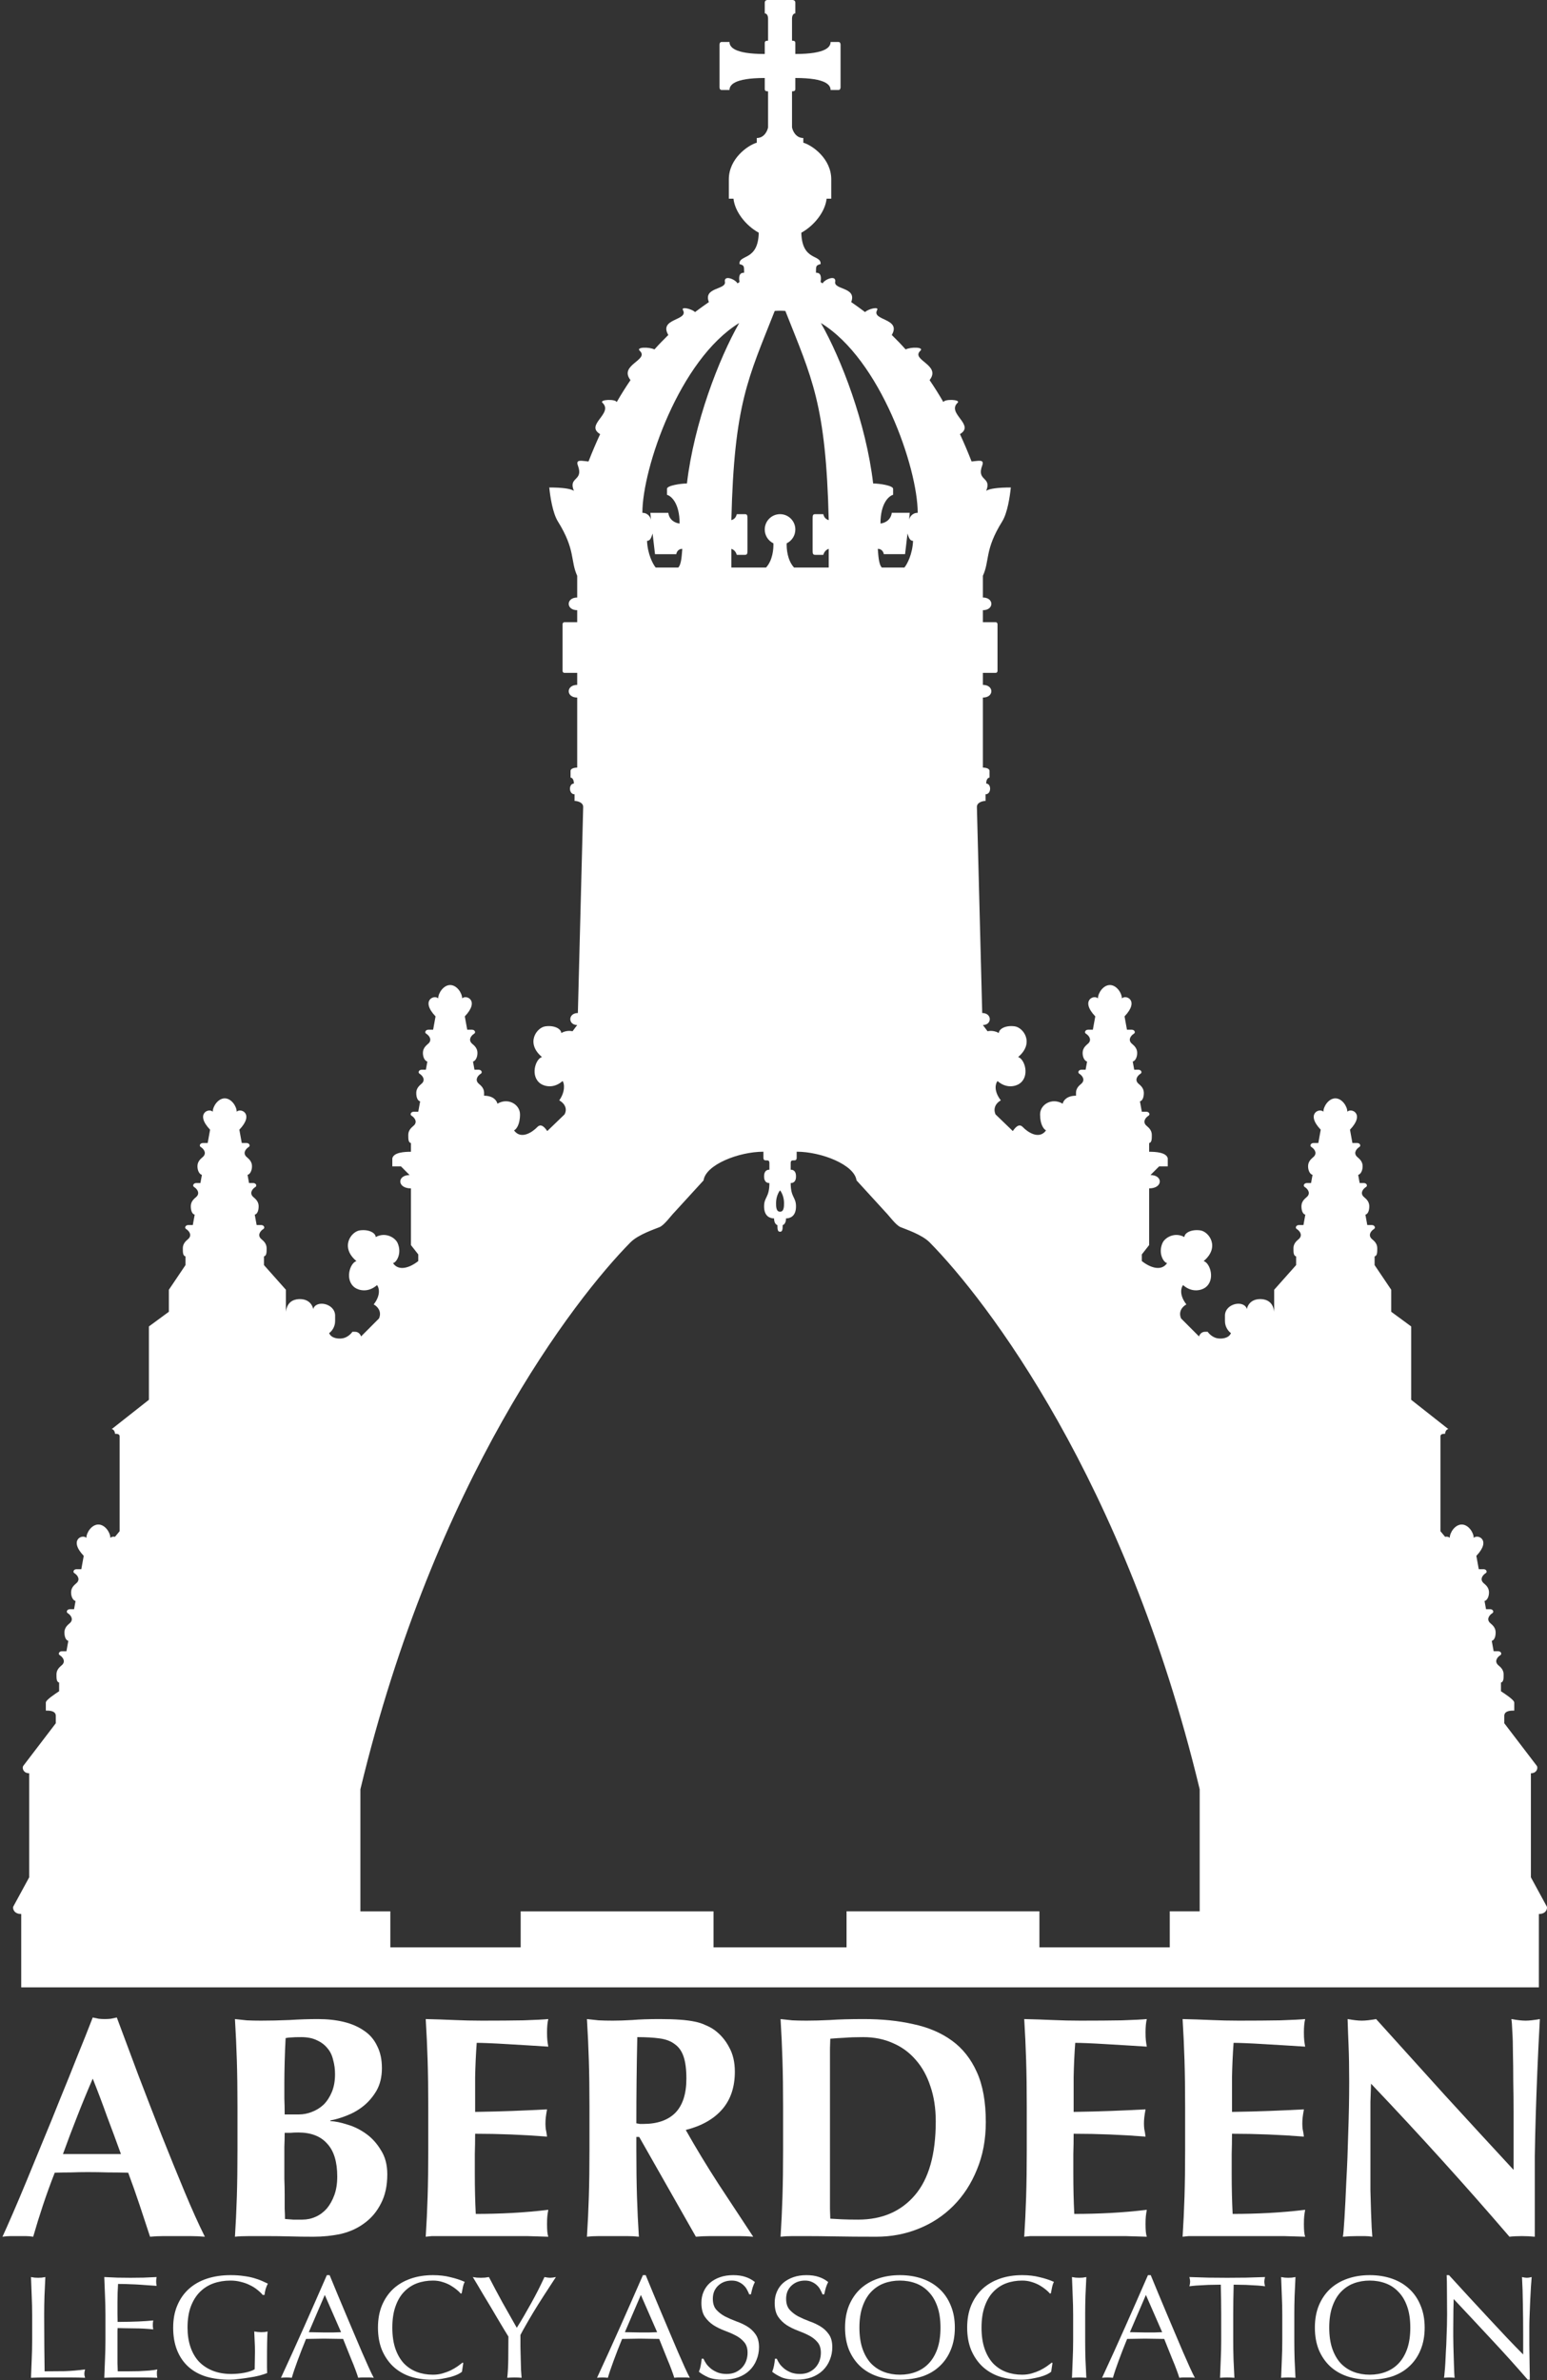 <svg width="591" height="909" viewBox="0 0 591 909" fill="none" xmlns="http://www.w3.org/2000/svg">
<rect x="0" y="0" width="591" height="909" fill="#333333" stroke="none"/>
<path fill-rule="evenodd" clip-rule="evenodd" d="M8.106 759V730.982C5.312 730.982 4.804 728.945 5.058 728.181L11.155 716.974V677.239C8.869 677.239 8.361 675.202 8.869 674.438L21.318 658.136V655.335C21.318 653.297 18.777 653.297 17.507 653.297V650.241C17.507 649.222 21.064 646.93 22.588 645.911V642.6C21.572 642.345 21.572 641.072 21.572 639.543C21.572 637.251 23.292 636.373 23.859 635.724C25.193 634.195 23.689 632.667 22.843 632.158C22.08 631.699 22.588 630.629 23.605 630.629H25.383L26.102 626.665C25.086 626.41 24.621 625.026 24.621 623.498C24.621 621.205 26.341 620.326 26.908 619.677C28.241 618.149 26.738 616.62 25.891 616.111C25.129 615.653 25.637 614.583 26.654 614.583H28.294L28.86 611.458C27.844 611.203 27.162 609.743 27.162 608.215C27.162 605.923 28.881 605.044 29.448 604.395C30.782 602.866 29.279 601.338 28.432 600.829C27.67 600.37 28.178 599.3 29.194 599.3H31.065L31.989 594.206C26.145 588.094 31.481 585.801 33.005 587.329C33.005 585.292 35.038 582.235 37.579 582.235C40.119 582.235 42.152 585.292 42.152 587.329C42.565 586.916 43.256 586.782 43.93 586.928L45.709 584.782V548.614C45.709 547.595 44.693 547.595 43.93 547.595C43.93 546.831 43.422 545.812 42.66 545.812L56.888 534.605V506.588L64.51 500.984V492.579L70.862 483.155V479.844C69.845 479.589 69.845 478.315 69.845 476.787C69.845 474.495 71.565 473.616 72.132 472.967C73.466 471.438 71.963 469.91 71.116 469.401C70.353 468.942 70.862 467.872 71.878 467.872H73.656L74.375 463.908C73.359 463.653 72.894 462.269 72.894 460.741C72.894 458.448 74.614 457.57 75.181 456.92C76.515 455.392 75.011 453.864 74.165 453.354C73.402 452.896 73.91 451.826 74.927 451.826H76.567L77.133 448.701C76.117 448.447 75.435 446.987 75.435 445.459C75.435 443.166 77.155 442.287 77.722 441.638C79.055 440.11 77.552 438.581 76.705 438.072C75.943 437.613 76.451 436.544 77.468 436.544H79.338L80.262 431.45C74.419 425.337 79.754 423.044 81.278 424.573C81.278 422.535 83.311 419.478 85.852 419.478C88.392 419.478 90.425 422.535 90.425 424.573C91.95 423.044 97.285 425.337 91.441 431.45L92.365 436.544H94.236C95.252 436.544 95.76 437.613 94.998 438.072C94.151 438.581 92.648 440.11 93.982 441.638C94.549 442.287 96.269 443.166 96.269 445.459C96.269 446.987 95.586 448.447 94.57 448.701L95.137 451.826H96.777C97.793 451.826 98.301 452.896 97.539 453.354C96.692 453.864 95.189 455.392 96.523 456.92C97.09 457.57 98.809 458.448 98.809 460.741C98.809 462.269 98.344 463.653 97.328 463.908L98.047 467.872H99.826C100.842 467.872 101.35 468.942 100.588 469.401C99.741 469.91 98.238 471.438 99.572 472.967C100.138 473.616 101.858 474.495 101.858 476.787C101.858 478.315 101.858 479.589 100.842 479.844V483.155L109.226 492.579V500.984C109.734 496.4 113.291 496.145 114.562 496.145C118.22 496.145 119.474 498.692 119.643 499.965C120.659 496.4 127.773 497.673 128.027 502.258V504.55C128.027 506.995 126.503 508.625 125.741 509.135C126.554 511.172 129.298 511.342 130.568 511.172C132.601 510.969 134.125 509.389 134.633 508.625H135.649C137.072 508.625 137.767 509.814 137.936 510.408L144.796 503.531C146.015 500.679 143.949 498.777 142.763 498.182C145.609 494.515 144.796 491.73 144.034 490.796C140.578 493.852 137.004 492.749 135.649 491.815C131.584 489.013 133.617 482.391 136.158 481.627C129.806 476.278 134.149 470.38 137.428 469.91C140.985 469.401 143.526 470.929 143.526 472.457C147.184 470.42 150.967 472.599 151.91 474.759C153.688 478.835 151.317 482.306 150.131 482.391C152.164 485.447 156.229 484.428 159.786 481.627V479.08L156.991 475.514V453.864C151.656 453.864 151.656 448.77 156.483 448.77L153.18 445.459H149.877V442.402C150.385 440.11 154.451 439.878 156.991 439.878V436.567C155.975 436.312 155.975 435.039 155.975 433.511C155.975 431.218 157.695 430.339 158.262 429.69C159.595 428.162 158.092 426.634 157.245 426.124C156.483 425.666 156.991 424.596 158.008 424.596H159.786L160.505 420.632C159.489 420.377 159.024 418.992 159.024 417.464C159.024 415.172 160.744 414.293 161.31 413.644C162.644 412.115 161.141 410.587 160.294 410.078C159.532 409.619 160.04 408.549 161.056 408.549H162.696L163.263 405.425C162.247 405.17 161.565 403.71 161.565 402.182C161.565 399.89 163.284 399.011 163.851 398.361C165.185 396.833 163.682 395.305 162.835 394.795C162.073 394.337 162.581 393.267 163.597 393.267H165.468L166.392 388.173C160.548 382.06 165.884 379.768 167.408 381.296C167.408 379.258 169.441 376.202 171.981 376.202C174.522 376.202 176.555 379.258 176.555 381.296C178.079 379.768 183.415 382.06 177.571 388.173L178.495 393.267H180.366C181.382 393.267 181.89 394.337 181.128 394.795C180.281 395.305 178.778 396.833 180.112 398.361C180.678 399.011 182.398 399.89 182.398 402.182C182.398 403.71 181.716 405.17 180.7 405.425L181.266 408.549H182.906C183.923 408.549 184.431 409.619 183.669 410.078C182.822 410.587 181.318 412.115 182.652 413.644C183.219 414.293 184.939 415.172 184.939 417.464C184.939 417.816 184.939 418.154 184.927 418.47C188.595 418.47 189.851 420.507 190.02 421.526C194.085 419.081 198.659 421.781 198.659 425.601C198.659 429.677 197.134 431.375 196.372 431.714C199.014 435.382 203.401 432.393 205.264 430.441C206.789 428.843 208.229 430.78 209.075 431.969L215.681 425.601C217.132 422.838 214.834 420.847 213.649 420.253C215.96 416.982 215.681 413.8 214.919 412.866C211.464 415.923 207.89 414.819 206.535 413.885C202.47 411.083 204.502 404.461 207.043 403.697C200.691 398.348 205.034 392.45 208.313 391.98C211.87 391.471 214.411 392.999 214.411 394.527C215.896 393.7 217.402 393.568 218.73 393.847L220.509 391.471C216.952 391.471 216.952 386.886 220.763 386.886L222.795 308.182C222.795 306.399 220.509 305.89 219.492 305.89V303.342C217.206 303.342 217.206 299.267 219.238 299.267C219.238 297.433 218.391 296.975 217.968 296.975V294.428C217.968 293.409 219.662 293.154 220.509 293.154V266.41C216.189 266.41 216.189 261.571 220.509 261.571V256.986H215.681C215.072 256.986 214.919 256.476 214.919 256.222V238.392C214.919 238.138 215.072 237.628 215.681 237.628H220.509V233.044C216.189 233.044 216.189 228.204 220.509 228.204V219.913C217.845 214.094 219.91 210.026 213.141 199.168C211.108 195.908 210.176 189.574 209.838 186.178C214.665 186.178 217.968 186.602 219.238 187.451C217.002 181.95 223.049 183.886 220.763 177.773C219.81 175.226 222.372 176.075 224.828 176.244C226.268 172.553 227.751 169.078 229.269 165.802C223.303 162.236 234.482 157.906 230.163 153.831C228.814 152.557 235.245 152.302 235.593 153.576C237.327 150.572 239.09 147.777 240.87 145.171C236.261 139.312 248.202 137.529 244.391 133.963C242.867 132.537 247.948 132.435 250.016 133.454C251.786 131.473 253.556 129.639 255.316 127.932C251.505 121.483 263.192 122.502 260.906 118.426C260.095 116.982 264.209 117.917 265.524 119.191C267.325 117.823 269.092 116.559 270.814 115.374C268.528 109.512 277.767 110.785 276.912 107.474C276.658 104.927 280.977 106.71 281.739 108.227C281.996 108.061 282.25 107.894 282.502 107.729C281.993 104.418 283.264 104.163 284.28 104.163C284.28 101.514 284.28 101.362 282.502 100.852C282.248 97.032 289.616 99.834 289.87 88.881C284.788 86.079 280.723 80.731 280.215 75.891H278.437V68.505C278.437 60.609 285.635 55.515 289.107 54.496V52.713C291.953 52.713 293.173 49.996 293.427 48.638V34.884C292.156 34.884 292.156 34.374 292.156 33.865V29.79C280.215 29.79 278.691 32.591 278.691 34.374H275.642C275.032 34.374 274.88 33.695 274.88 33.355V17.054C274.88 16.715 275.032 16.035 275.642 16.035H278.691C278.691 17.818 280.215 20.62 292.156 20.62V16.557C292.156 16.048 292.156 15.539 293.427 15.539V7.134C293.427 5.504 292.58 5.096 292.156 5.096V1.021C292.156 0.206 292.834 0.002 293.173 0.002L302.827 0C303.166 0 303.843 0.204 303.843 1.019V5.094C303.42 5.094 302.573 5.502 302.573 7.132V15.537C303.843 15.537 303.843 16.046 303.843 16.555V20.618C315.785 20.618 317.309 17.816 317.309 16.034H320.358C320.968 16.034 321.12 16.713 321.12 17.052V33.353C321.12 33.693 320.968 34.372 320.358 34.372H317.309C317.309 32.589 315.785 29.788 303.843 29.788V33.863C303.843 34.372 303.843 34.882 302.573 34.882V48.636C302.827 49.994 304.047 52.711 306.892 52.711V54.494C310.364 55.513 317.563 60.607 317.563 68.503V75.889H315.785C315.276 80.729 311.211 86.078 306.13 88.879C306.384 99.832 313.752 97.03 313.498 100.85C311.719 101.36 311.72 101.513 311.72 104.161C312.736 104.161 314.006 104.416 313.498 107.727C313.75 107.892 314.004 108.059 314.26 108.226C315.022 106.708 319.342 104.925 319.088 107.472C318.233 110.783 327.472 109.51 325.185 115.372C326.907 116.557 328.675 117.821 330.476 119.189C331.791 117.915 335.904 116.98 335.094 118.425C332.807 122.5 344.494 121.481 340.683 127.93C342.443 129.637 344.213 131.471 345.983 133.452C348.051 132.433 353.133 132.535 351.608 133.962C347.797 137.528 359.739 139.31 355.129 145.169C356.91 147.775 358.673 150.57 360.407 153.574C360.755 152.3 367.186 152.555 365.836 153.829C361.517 157.904 372.696 162.234 366.731 165.8C368.249 169.076 369.732 172.552 371.172 176.243C373.628 176.073 376.19 175.224 375.237 177.771C372.95 183.884 378.997 181.948 376.761 187.45C378.032 186.601 381.335 186.176 386.162 186.176C385.823 189.572 384.892 195.906 382.859 199.166C376.09 210.024 378.154 214.093 375.491 219.911V228.203C379.81 228.203 379.81 233.042 375.491 233.042V237.627H380.318C380.928 237.627 381.081 238.136 381.081 238.391V256.22C381.081 256.475 380.928 256.984 380.318 256.984H375.491V261.569C379.81 261.569 379.81 266.408 375.491 266.408V293.152C376.338 293.152 378.032 293.407 378.032 294.426V296.973C377.608 296.973 376.761 297.432 376.761 299.265C378.794 299.265 378.794 303.341 376.507 303.341V305.888C375.491 305.888 373.204 306.397 373.204 308.181L375.237 386.885C379.048 386.885 379.048 391.469 375.491 391.469L377.269 393.846C378.597 393.566 380.103 393.699 381.589 394.526C381.589 392.998 384.129 391.469 387.686 391.979C390.966 392.448 395.308 398.346 388.957 403.695C391.497 404.459 393.53 411.082 389.465 413.883C388.11 414.817 384.536 415.921 381.081 412.865C380.318 413.799 379.505 416.583 382.351 420.251C381.165 420.845 379.099 422.747 380.318 425.6L386.924 431.968C387.771 430.779 389.211 428.842 390.735 430.439C392.598 432.392 396.985 435.381 399.628 431.713C398.865 431.373 397.341 429.675 397.341 425.6C397.341 421.779 401.914 419.079 405.979 421.525C406.149 420.506 407.405 418.468 411.073 418.468C411.061 418.153 411.061 417.815 411.061 417.463C411.061 415.17 412.781 414.292 413.347 413.642C414.681 412.114 413.178 410.586 412.331 410.076C411.569 409.618 412.077 408.548 413.093 408.548H414.733L415.3 405.423C414.284 405.168 413.601 403.709 413.601 402.18C413.601 399.888 415.321 399.009 415.888 398.36C417.222 396.832 415.719 395.303 414.872 394.794C414.11 394.336 414.618 393.266 415.634 393.266H417.505L418.429 388.172C412.585 382.059 417.921 379.766 419.445 381.295C419.445 379.257 421.478 376.2 424.018 376.2C426.559 376.2 428.592 379.257 428.592 381.295C430.116 379.766 435.451 382.059 429.608 388.172L430.532 393.266H432.403C433.419 393.266 433.927 394.336 433.165 394.794C432.318 395.303 430.815 396.832 432.148 398.36C432.715 399.009 434.435 399.888 434.435 402.18C434.435 403.709 433.753 405.168 432.737 405.423L433.303 408.548H434.943C435.96 408.548 436.468 409.618 435.705 410.076C434.859 410.586 433.355 412.114 434.689 413.642C435.256 414.292 436.976 415.17 436.976 417.463C436.976 418.991 436.511 420.376 435.495 420.63L436.214 424.595H437.992C439.008 424.595 439.517 425.664 438.754 426.123C437.907 426.632 436.404 428.16 437.738 429.689C438.305 430.338 440.025 431.217 440.025 433.509C440.025 435.037 440.025 436.311 439.008 436.566V439.877C441.549 439.877 445.614 440.108 446.122 442.401V445.457H442.819L439.517 448.768C444.344 448.768 444.344 453.862 439.008 453.862V475.512L436.214 479.078V481.625C439.771 484.427 443.836 485.446 445.868 482.39C444.683 482.305 442.311 478.833 444.09 474.758C445.033 472.598 448.815 470.418 452.474 472.456C452.474 470.928 455.015 469.4 458.572 469.909C461.851 470.379 466.194 476.277 459.842 481.625C462.383 482.39 464.415 489.012 460.35 491.814C458.995 492.748 455.421 493.851 451.966 490.795C451.204 491.729 450.391 494.513 453.236 498.181C452.051 498.776 449.984 500.677 451.204 503.53L458.064 510.407C458.233 509.813 458.927 508.624 460.35 508.624H461.366C461.875 509.388 463.399 510.968 465.432 511.171C466.702 511.341 469.446 511.171 470.259 509.134C469.497 508.624 467.972 506.994 467.972 504.549V502.257C468.226 497.672 475.34 496.398 476.357 499.964C476.526 498.691 477.779 496.144 481.438 496.144C482.708 496.144 486.265 496.398 486.773 500.983V492.578L495.158 483.154V479.842C494.141 479.588 494.141 478.314 494.141 476.786C494.141 474.494 495.861 473.615 496.428 472.965C497.762 471.437 496.259 469.909 495.412 469.4C494.65 468.941 495.158 467.871 496.174 467.871H497.953L498.672 463.907C497.655 463.652 497.19 462.268 497.19 460.74C497.19 458.447 498.91 457.568 499.477 456.919C500.811 455.391 499.308 453.862 498.461 453.353C497.698 452.895 498.207 451.825 499.223 451.825H500.863L501.43 448.7C500.413 448.445 499.731 446.985 499.731 445.457C499.731 443.165 501.451 442.286 502.018 441.637C503.352 440.108 501.848 438.58 501.001 438.071C500.239 437.612 500.747 436.542 501.764 436.542H503.634L504.558 431.448C498.715 425.335 504.05 423.043 505.575 424.571C505.575 422.534 507.607 419.477 510.148 419.477C512.689 419.477 514.721 422.534 514.721 424.571C516.246 423.043 521.581 425.335 515.737 431.448L516.661 436.542H518.532C519.549 436.542 520.057 437.612 519.294 438.071C518.447 438.58 516.944 440.108 518.278 441.637C518.845 442.286 520.565 443.165 520.565 445.457C520.565 446.985 519.882 448.445 518.866 448.7L519.433 451.825H521.073C522.089 451.825 522.597 452.895 521.835 453.353C520.988 453.862 519.485 455.391 520.819 456.919C521.386 457.568 523.105 458.447 523.105 460.74C523.105 462.268 522.64 463.652 521.624 463.907L522.343 467.871H524.122C525.138 467.871 525.646 468.941 524.884 469.4C524.037 469.909 522.534 471.437 523.868 472.965C524.434 473.615 526.154 474.494 526.154 476.786C526.154 478.314 526.154 479.588 525.138 479.842V483.154L531.49 492.578V500.983L539.112 506.587V534.604L553.34 545.811C552.578 545.811 552.069 546.83 552.069 547.594C551.307 547.594 550.291 547.594 550.291 548.613V584.781L552.069 586.927C552.743 586.781 553.435 586.914 553.848 587.328C553.848 585.291 555.88 582.234 558.421 582.234C560.962 582.234 562.994 585.291 562.994 587.328C564.519 585.8 569.854 588.092 564.011 594.205L564.935 599.299H566.805C567.822 599.299 568.33 600.369 567.568 600.828C566.721 601.337 565.217 602.865 566.551 604.393C567.118 605.043 568.838 605.922 568.838 608.214C568.838 609.742 568.156 611.202 567.139 611.457L567.706 614.582H569.346C570.362 614.582 570.87 615.652 570.108 616.11C569.261 616.619 567.758 618.148 569.092 619.676C569.659 620.325 571.379 621.204 571.379 623.496C571.379 625.025 570.914 626.409 569.897 626.664L570.616 630.628H572.395C573.411 630.628 573.919 631.698 573.157 632.156C572.31 632.666 570.807 634.194 572.141 635.722C572.708 636.372 574.427 637.25 574.427 639.542C574.427 641.07 574.427 642.344 573.411 642.599V645.91C574.936 646.929 578.493 649.221 578.493 650.24V653.296C577.222 653.296 574.682 653.296 574.682 655.334V658.136L587.131 674.437C587.639 675.201 587.131 677.239 584.844 677.239V716.973L590.942 728.18C591.196 728.944 590.688 730.982 587.893 730.982V758.999L8.106 759ZM137.682 683.352V729.964H149.115V743.718H198.913V729.964H272.593V743.718L323.407 743.717V729.963H397.087V743.717H446.885V729.963H458.318V683.352C429.862 565.168 376.761 496.398 355.165 474.494C352.152 471.437 345.765 469.4 343.986 468.635C342.208 467.871 339.667 464.305 338.397 463.032L327.218 450.806C326.414 444.81 313.752 439.854 304.352 439.854V442.146C304.352 444.184 302.065 442.146 302.065 444.184V446.731C304.097 446.731 304.097 448.768 304.097 449.278C304.097 449.787 304.097 451.825 302.065 451.825C302.065 457.428 304.097 457.082 304.097 460.74C304.097 464.56 301.811 465.324 300.286 465.324C300.286 467.158 299.44 467.786 299.016 467.871C299.016 469.909 298.762 470.418 298 470.418C297.238 470.418 296.984 469.91 296.984 467.872C296.56 467.788 295.713 467.159 295.713 465.325C294.189 465.325 291.902 464.561 291.902 460.741C291.902 457.083 293.935 457.43 293.935 451.826C291.902 451.826 291.902 449.789 291.902 449.279C291.902 448.77 291.902 446.732 293.935 446.732V444.185C293.935 442.147 291.648 444.185 291.648 442.147V439.855C282.247 439.855 269.586 444.811 268.782 450.807L257.603 463.033C256.332 464.307 253.792 467.872 252.013 468.637C250.235 469.401 243.848 471.438 240.834 474.495C219.238 496.399 166.138 565.169 137.682 683.352ZM296.475 459.467C296.475 460.741 296.475 462.778 298 462.778C299.524 462.778 299.524 460.74 299.524 459.466C299.524 457.021 298.508 455.221 298 454.627C297.492 455.221 296.475 457.022 296.475 459.467ZM248.71 198.659C248.626 197.725 247.643 195.857 245.407 195.857C245.407 178.827 259.574 137.329 282.404 123.359C274.621 136.996 265.132 161.623 262.43 184.65C260.143 184.65 254.808 185.414 254.808 186.687V188.98C256.417 189.404 259.635 192.189 259.635 199.932C258.365 199.847 255.723 198.913 255.316 195.857H248.456L248.71 198.659L249.308 203.753L250.235 211.649H258.365C258.45 210.969 259.026 209.611 260.652 209.611C260.482 211.394 260.398 215.469 259.127 216.743H250.489C249.473 215.554 247.389 211.649 247.186 206.555C248.202 206.555 248.71 205.79 249.308 203.753L248.71 198.659ZM295.967 118.758C296.64 118.707 297.317 118.679 298 118.679C298.682 118.679 299.36 118.705 300.032 118.757C310.185 144.472 315.529 154.181 316.599 198.657C315.022 198.147 314.768 197.129 314.514 196.365H311.465C310.449 196.365 310.449 196.874 310.449 198.402V209.864C310.449 211.392 310.449 211.902 311.465 211.902H314.514C314.768 211.137 315.276 210.037 316.599 209.609V216.741H303.335C300.795 213.939 300.456 209.622 300.54 207.5C302.495 206.552 303.843 204.545 303.843 202.223C303.843 198.987 301.227 196.366 298 196.366C294.772 196.366 292.156 198.989 292.156 202.225C292.156 204.547 293.504 206.554 295.459 207.502C295.544 209.624 295.205 213.941 292.664 216.743H279.401V209.611C280.723 210.038 281.231 211.139 281.485 211.903H284.534C285.55 211.903 285.55 211.394 285.55 209.866V198.404C285.55 196.876 285.55 196.366 284.534 196.366H281.485C281.231 197.13 280.977 198.149 279.401 198.659C280.471 154.183 285.815 144.474 295.967 118.758ZM350.592 195.855C348.356 195.855 347.374 197.723 347.289 198.657L346.691 203.751C347.289 205.789 347.797 206.553 348.814 206.553C348.61 211.647 346.527 215.552 345.511 216.741H336.872C335.602 215.468 335.517 211.392 335.348 209.609C336.974 209.609 337.55 210.968 337.635 211.647H345.765L346.691 203.751L347.289 198.657L347.543 195.855H340.683C340.277 198.912 337.635 199.846 336.364 199.93C336.364 192.187 339.582 189.403 341.192 188.978V186.686C341.192 185.412 335.856 184.648 333.569 184.648C330.867 161.621 321.379 136.994 313.596 123.357C336.426 137.327 350.592 178.826 350.592 195.855Z" fill="white"/>
<path d="M35.428 793.863C33.331 798.703 31.355 803.503 29.499 808.262C27.644 812.941 25.829 817.74 24.054 822.661H46.197C44.423 817.74 42.648 812.941 40.873 808.262C39.179 803.503 37.364 798.703 35.428 793.863ZM78.262 854.242C76.326 854.081 74.471 854 72.696 854C71.002 854 69.308 854 67.614 854C65.92 854 64.186 854 62.411 854C60.717 854 59.023 854.081 57.329 854.242C56.039 850.289 54.708 846.256 53.336 842.142C51.965 838.028 50.513 833.914 48.98 829.8C46.399 829.719 43.818 829.679 41.236 829.679C38.655 829.598 36.074 829.558 33.492 829.558C31.395 829.558 29.298 829.598 27.2 829.679C25.103 829.679 23.006 829.719 20.908 829.8C19.295 833.914 17.803 838.028 16.431 842.142C15.06 846.256 13.81 850.289 12.68 854.242C11.712 854.081 10.744 854 9.776 854C8.889 854 7.961 854 6.993 854C6.025 854 5.057 854 4.089 854C3.121 854 2.073 854.081 0.943 854.242C1.911 852.145 3.202 849.241 4.815 845.53C6.429 841.819 8.203 837.625 10.139 832.946C12.075 828.267 14.132 823.266 16.31 817.942C18.569 812.537 20.787 807.092 22.965 801.607C25.224 796.122 27.402 790.717 29.499 785.393C31.677 780.069 33.654 775.108 35.428 770.51C36.235 770.671 37.001 770.833 37.727 770.994C38.453 771.075 39.22 771.115 40.026 771.115C40.833 771.115 41.599 771.075 42.325 770.994C43.051 770.833 43.818 770.671 44.624 770.51C47.206 777.367 49.948 784.707 52.852 792.532C55.837 800.357 58.822 808.06 61.806 815.643C64.791 823.145 67.695 830.284 70.518 837.06C73.342 843.836 75.923 849.563 78.262 854.242Z" fill="white"/>
<path d="M128.839 831.252C128.839 825.605 127.549 821.411 124.967 818.668C122.467 815.845 118.796 814.433 113.956 814.433C112.827 814.433 111.859 814.473 111.052 814.554C110.246 814.554 109.479 814.554 108.753 814.554C108.753 816.248 108.713 818.023 108.632 819.878C108.632 821.653 108.632 823.79 108.632 826.291C108.632 828.227 108.632 830.203 108.632 832.22C108.713 834.237 108.753 836.213 108.753 838.149C108.753 840.085 108.753 841.86 108.753 843.473C108.834 845.086 108.874 846.417 108.874 847.466C110.004 847.547 111.052 847.627 112.02 847.708C112.988 847.708 114.158 847.708 115.529 847.708C117.304 847.708 118.998 847.345 120.611 846.619C122.225 845.893 123.636 844.844 124.846 843.473C126.056 842.021 127.024 840.287 127.75 838.27C128.476 836.253 128.839 833.914 128.839 831.252ZM127.992 792.169C127.992 790.233 127.75 788.418 127.266 786.724C126.863 784.949 126.137 783.457 125.088 782.247C124.04 780.956 122.709 779.948 121.095 779.222C119.482 778.415 117.465 778.012 115.045 778.012C113.271 778.012 112.02 778.052 111.294 778.133C110.649 778.133 109.923 778.214 109.116 778.375C108.955 781.36 108.834 784.385 108.753 787.45C108.673 790.515 108.632 793.097 108.632 795.194C108.632 797.372 108.632 799.469 108.632 801.486C108.713 803.422 108.753 805.439 108.753 807.536H114.198C115.892 807.536 117.546 807.213 119.159 806.568C120.853 805.923 122.346 804.995 123.636 803.785C124.927 802.494 125.976 800.881 126.782 798.945C127.589 797.009 127.992 794.75 127.992 792.169ZM90.724 804.632C90.724 797.937 90.644 792.008 90.482 786.845C90.321 781.602 90.079 776.358 89.756 771.115C91.128 771.276 92.62 771.438 94.233 771.599C95.847 771.68 97.662 771.72 99.678 771.72C103.147 771.72 106.777 771.639 110.568 771.478C114.36 771.236 117.99 771.115 121.458 771.115C125.088 771.115 128.396 771.478 131.38 772.204C134.365 772.93 136.946 774.059 139.124 775.592C141.302 777.044 142.956 778.98 144.085 781.4C145.295 783.739 145.9 786.563 145.9 789.87C145.9 793.177 145.215 796.041 143.843 798.461C142.472 800.8 140.778 802.777 138.761 804.39C136.825 805.923 134.688 807.133 132.348 808.02C130.09 808.907 128.033 809.512 126.177 809.835V810.077C128.033 810.158 130.211 810.601 132.711 811.408C135.212 812.134 137.592 813.304 139.85 814.917C142.109 816.53 144.005 818.628 145.537 821.209C147.151 823.71 147.957 826.775 147.957 830.405C147.957 834.761 147.151 838.472 145.537 841.537C144.005 844.602 141.907 847.103 139.245 849.039C136.664 850.975 133.679 852.346 130.291 853.153C126.903 853.879 123.394 854.242 119.764 854.242C116.538 854.242 113.513 854.202 110.689 854.121C107.947 854.04 105.043 854 101.977 854C99.799 854 97.541 854 95.201 854C92.943 854 91.128 854.081 89.756 854.242C90.079 849.241 90.321 844.159 90.482 838.996C90.644 833.753 90.724 827.783 90.724 821.088V804.632Z" fill="white"/>
<path d="M163.606 804.632C163.606 797.937 163.525 792.008 163.364 786.845C163.203 781.602 162.961 776.358 162.638 771.115C166.268 771.196 169.858 771.317 173.407 771.478C176.956 771.639 180.546 771.72 184.176 771.72C190.145 771.72 195.429 771.68 200.027 771.599C204.706 771.438 207.852 771.276 209.465 771.115C209.142 772.406 208.981 774.1 208.981 776.197C208.981 777.488 209.021 778.496 209.102 779.222C209.183 779.948 209.304 780.755 209.465 781.642C207.126 781.481 204.544 781.319 201.721 781.158C198.978 780.997 196.276 780.835 193.614 780.674C191.033 780.513 188.693 780.392 186.596 780.311C184.499 780.23 183.006 780.19 182.119 780.19C181.796 784.627 181.595 789.023 181.514 793.379C181.514 797.735 181.514 802.131 181.514 806.568C186.757 806.487 191.476 806.366 195.671 806.205C199.946 806.044 204.383 805.842 208.981 805.6C208.739 806.971 208.578 808.02 208.497 808.746C208.416 809.472 208.376 810.238 208.376 811.045C208.376 811.69 208.416 812.376 208.497 813.102C208.658 813.747 208.82 814.715 208.981 816.006C199.785 815.28 190.629 814.917 181.514 814.917C181.514 817.498 181.474 820.08 181.393 822.661C181.393 825.242 181.393 827.824 181.393 830.405C181.393 835.648 181.514 840.69 181.756 845.53C186.354 845.53 190.952 845.409 195.55 845.167C200.148 844.925 204.786 844.522 209.465 843.957C209.304 844.844 209.183 845.651 209.102 846.377C209.021 847.103 208.981 848.111 208.981 849.402C208.981 850.693 209.021 851.701 209.102 852.427C209.183 853.153 209.304 853.758 209.465 854.242C207.287 854.161 204.585 854.081 201.358 854C198.212 854 193.856 854 188.29 854C183.369 854 179.376 854 176.311 854C173.326 854 170.906 854 169.051 854C167.276 854 165.905 854 164.937 854C164.05 854.081 163.283 854.161 162.638 854.242C162.961 849.241 163.203 844.159 163.364 838.996C163.525 833.753 163.606 827.783 163.606 821.088V804.632Z" fill="white"/>
<path d="M262.221 793.863C262.221 790.314 261.858 787.49 261.132 785.393C260.406 783.296 259.277 781.723 257.744 780.674C256.292 779.545 254.356 778.819 251.936 778.496C249.597 778.173 246.773 778.012 243.466 778.012C243.224 788.983 243.103 799.953 243.103 810.924C243.587 811.005 244.031 811.085 244.434 811.166C244.918 811.166 245.362 811.166 245.765 811.166C251.089 811.166 255.163 809.754 257.986 806.931C260.809 804.027 262.221 799.671 262.221 793.863ZM243.103 816.127V821.088C243.103 827.783 243.184 833.753 243.345 838.996C243.506 844.159 243.748 849.241 244.071 854.242C242.7 854.081 241.207 854 239.594 854C237.981 854 236.166 854 234.149 854C232.132 854 230.317 854 228.704 854C227.091 854 225.598 854.081 224.227 854.242C224.55 849.241 224.792 844.159 224.953 838.996C225.114 833.753 225.195 827.783 225.195 821.088V804.632C225.195 797.937 225.114 792.008 224.953 786.845C224.792 781.602 224.55 776.358 224.227 771.115C225.598 771.276 227.091 771.438 228.704 771.599C230.317 771.68 232.132 771.72 234.149 771.72C236.327 771.72 238.787 771.639 241.53 771.478C244.353 771.236 247.822 771.115 251.936 771.115C255.001 771.115 257.623 771.196 259.801 771.357C261.979 771.518 263.834 771.76 265.367 772.083C266.98 772.406 268.352 772.849 269.481 773.414C270.691 773.898 271.82 774.503 272.869 775.229C275.289 777.004 277.185 779.222 278.556 781.884C280.008 784.465 280.734 787.571 280.734 791.201C280.734 797.09 279.121 801.889 275.894 805.6C272.667 809.311 268.029 811.932 261.979 813.465C265.851 820.322 270.005 827.178 274.442 834.035C278.879 840.811 283.315 847.547 287.752 854.242C285.897 854.081 284.082 854 282.307 854C280.532 854 278.717 854 276.862 854C275.007 854 273.151 854 271.296 854C269.521 854 267.706 854.081 265.851 854.242L244.192 816.127H243.103Z" fill="white"/>
<path d="M317.074 837.181C317.074 839.52 317.074 841.658 317.074 843.594C317.154 845.53 317.195 846.78 317.195 847.345C318.405 847.426 319.857 847.506 321.551 847.587C323.245 847.668 325.342 847.708 327.843 847.708C336.958 847.708 344.178 844.602 349.502 838.391C354.826 832.18 357.488 822.782 357.488 810.198C357.488 805.197 356.802 800.72 355.431 796.767C354.14 792.814 352.285 789.467 349.865 786.724C347.445 783.901 344.541 781.763 341.153 780.311C337.765 778.778 333.973 778.012 329.779 778.012C326.875 778.012 324.495 778.093 322.64 778.254C320.865 778.335 319.05 778.456 317.195 778.617C317.195 779.182 317.154 780.432 317.074 782.368C317.074 784.304 317.074 786.482 317.074 788.902V837.181ZM299.166 804.632C299.166 797.937 299.085 792.008 298.924 786.845C298.762 781.602 298.52 776.358 298.198 771.115C299.569 771.276 301.062 771.438 302.675 771.599C304.288 771.68 306.103 771.72 308.12 771.72C310.782 771.72 313.766 771.639 317.074 771.478C320.381 771.236 324.697 771.115 330.021 771.115C336.958 771.115 343.25 771.76 348.897 773.051C354.624 774.261 359.545 776.358 363.659 779.343C367.773 782.328 370.959 786.361 373.218 791.443C375.477 796.444 376.606 802.777 376.606 810.44C376.606 817.135 375.477 823.185 373.218 828.59C371.04 833.995 368.015 838.633 364.143 842.505C360.351 846.296 355.915 849.2 350.833 851.217C345.831 853.234 340.467 854.242 334.74 854.242C328.69 854.242 323.527 854.202 319.252 854.121C314.976 854.04 311.266 854 308.12 854C306.103 854 304.288 854 302.675 854C301.062 854 299.569 854.081 298.198 854.242C298.52 849.241 298.762 844.159 298.924 838.996C299.085 833.753 299.166 827.783 299.166 821.088V804.632Z" fill="white"/>
<path d="M392.254 804.632C392.254 797.937 392.173 792.008 392.012 786.845C391.85 781.602 391.608 776.358 391.286 771.115C394.916 771.196 398.505 771.317 402.055 771.478C405.604 771.639 409.194 771.72 412.824 771.72C418.793 771.72 424.077 771.68 428.675 771.599C433.353 771.438 436.499 771.276 438.113 771.115C437.79 772.406 437.629 774.1 437.629 776.197C437.629 777.488 437.669 778.496 437.75 779.222C437.83 779.948 437.951 780.755 438.113 781.642C435.773 781.481 433.192 781.319 430.369 781.158C427.626 780.997 424.924 780.835 422.262 780.674C419.68 780.513 417.341 780.392 415.244 780.311C413.146 780.23 411.654 780.19 410.767 780.19C410.444 784.627 410.242 789.023 410.162 793.379C410.162 797.735 410.162 802.131 410.162 806.568C415.405 806.487 420.124 806.366 424.319 806.205C428.594 806.044 433.031 805.842 437.629 805.6C437.387 806.971 437.225 808.02 437.145 808.746C437.064 809.472 437.024 810.238 437.024 811.045C437.024 811.69 437.064 812.376 437.145 813.102C437.306 813.747 437.467 814.715 437.629 816.006C428.433 815.28 419.277 814.917 410.162 814.917C410.162 817.498 410.121 820.08 410.041 822.661C410.041 825.242 410.041 827.824 410.041 830.405C410.041 835.648 410.162 840.69 410.404 845.53C415.002 845.53 419.6 845.409 424.198 845.167C428.796 844.925 433.434 844.522 438.113 843.957C437.951 844.844 437.83 845.651 437.75 846.377C437.669 847.103 437.629 848.111 437.629 849.402C437.629 850.693 437.669 851.701 437.75 852.427C437.83 853.153 437.951 853.758 438.113 854.242C435.935 854.161 433.232 854.081 430.006 854C426.86 854 422.504 854 416.938 854C412.017 854 408.024 854 404.959 854C401.974 854 399.554 854 397.699 854C395.924 854 394.553 854 393.585 854C392.697 854.081 391.931 854.161 391.286 854.242C391.608 849.241 391.85 844.159 392.012 838.996C392.173 833.753 392.254 827.783 392.254 821.088V804.632Z" fill="white"/>
<path d="M452.754 804.632C452.754 797.937 452.673 792.008 452.512 786.845C452.35 781.602 452.108 776.358 451.786 771.115C455.416 771.196 459.005 771.317 462.555 771.478C466.104 771.639 469.694 771.72 473.324 771.72C479.293 771.72 484.577 771.68 489.175 771.599C493.853 771.438 496.999 771.276 498.613 771.115C498.29 772.406 498.129 774.1 498.129 776.197C498.129 777.488 498.169 778.496 498.25 779.222C498.33 779.948 498.451 780.755 498.613 781.642C496.273 781.481 493.692 781.319 490.869 781.158C488.126 780.997 485.424 780.835 482.762 780.674C480.18 780.513 477.841 780.392 475.744 780.311C473.646 780.23 472.154 780.19 471.267 780.19C470.944 784.627 470.742 789.023 470.662 793.379C470.662 797.735 470.662 802.131 470.662 806.568C475.905 806.487 480.624 806.366 484.819 806.205C489.094 806.044 493.531 805.842 498.129 805.6C497.887 806.971 497.725 808.02 497.645 808.746C497.564 809.472 497.524 810.238 497.524 811.045C497.524 811.69 497.564 812.376 497.645 813.102C497.806 813.747 497.967 814.715 498.129 816.006C488.933 815.28 479.777 814.917 470.662 814.917C470.662 817.498 470.621 820.08 470.541 822.661C470.541 825.242 470.541 827.824 470.541 830.405C470.541 835.648 470.662 840.69 470.904 845.53C475.502 845.53 480.1 845.409 484.698 845.167C489.296 844.925 493.934 844.522 498.613 843.957C498.451 844.844 498.33 845.651 498.25 846.377C498.169 847.103 498.129 848.111 498.129 849.402C498.129 850.693 498.169 851.701 498.25 852.427C498.33 853.153 498.451 853.758 498.613 854.242C496.435 854.161 493.732 854.081 490.506 854C487.36 854 483.004 854 477.438 854C472.517 854 468.524 854 465.459 854C462.474 854 460.054 854 458.199 854C456.424 854 455.053 854 454.085 854C453.197 854.081 452.431 854.161 451.786 854.242C452.108 849.241 452.35 844.159 452.512 838.996C452.673 833.753 452.754 827.783 452.754 821.088V804.632Z" fill="white"/>
<path d="M515.432 795.194C515.432 789.628 515.351 784.949 515.19 781.158C515.028 777.367 514.907 774.019 514.827 771.115C517.085 771.518 518.9 771.72 520.272 771.72C521.643 771.72 523.458 771.518 525.717 771.115C534.509 780.876 543.181 790.475 551.732 799.913C560.363 809.351 569.196 818.95 578.231 828.711V806.447C578.231 802.494 578.19 798.622 578.11 794.831C578.11 790.959 578.069 787.41 577.989 784.183C577.989 780.956 577.908 778.173 577.747 775.834C577.666 773.495 577.545 771.922 577.384 771.115C579.642 771.518 581.457 771.72 582.829 771.72C584.2 771.72 586.015 771.518 588.274 771.115C587.87 778.456 587.548 785.111 587.306 791.08C587.064 796.969 586.862 802.535 586.701 807.778C586.539 813.021 586.418 818.224 586.338 823.387C586.338 828.469 586.338 833.914 586.338 839.722V854.242C584.724 854.081 583.071 854 581.377 854C579.602 854 578.029 854.081 576.658 854.242C560.04 834.882 542.415 815.401 523.781 795.799C523.7 798.138 523.619 800.478 523.539 802.817C523.539 805.156 523.539 807.536 523.539 809.956V823.992C523.539 828.832 523.539 832.946 523.539 836.334C523.619 839.722 523.7 842.586 523.781 844.925C523.861 847.264 523.942 849.2 524.023 850.733C524.103 852.185 524.184 853.355 524.265 854.242C523.297 854.081 522.329 854 521.361 854C520.393 854 519.465 854 518.578 854C516.722 854 514.867 854.081 513.012 854.242C513.173 853.597 513.375 851.298 513.617 847.345C513.859 843.392 514.101 838.593 514.343 832.946C514.665 827.219 514.907 821.048 515.069 814.433C515.311 807.738 515.432 801.325 515.432 795.194Z" fill="white"/>
<path d="M12.285 884.144C12.285 881.68 12.229 879.272 12.117 876.92C12.042 874.531 11.949 872.104 11.837 869.64C12.322 869.715 12.789 869.789 13.237 869.864C13.685 869.901 14.133 869.92 14.581 869.92C15.029 869.92 15.477 869.901 15.925 869.864C16.373 869.789 16.839 869.715 17.325 869.64C17.213 872.104 17.101 874.531 16.989 876.92C16.914 879.272 16.877 881.68 16.877 884.144C16.877 888.848 16.895 892.936 16.933 896.408C16.97 899.843 17.007 902.923 17.045 905.648C19.695 905.648 22.234 905.629 24.661 905.592C27.087 905.517 29.701 905.293 32.501 904.92C32.314 905.592 32.221 906.152 32.221 906.6C32.221 907.011 32.314 907.515 32.501 908.112C30.783 908.037 29.066 908 27.349 908C25.631 908 23.914 908 22.197 908C20.405 908 18.669 908 16.989 908C15.346 908 13.629 908.037 11.837 908.112C11.949 905.797 12.042 903.445 12.117 901.056C12.229 898.667 12.285 896.24 12.285 893.776V884.144Z" fill="white"/>
<path d="M40.285 884.088C40.285 881.624 40.229 879.197 40.117 876.808C40.042 874.419 39.949 872.029 39.837 869.64C41.517 869.715 43.178 869.789 44.821 869.864C46.501 869.901 48.181 869.92 49.861 869.92C51.541 869.92 53.202 869.901 54.845 869.864C56.487 869.789 58.149 869.715 59.829 869.64C59.717 870.2 59.661 870.76 59.661 871.32C59.661 871.88 59.717 872.44 59.829 873C58.634 872.925 57.533 872.851 56.525 872.776C55.554 872.701 54.509 872.627 53.389 872.552C52.306 872.477 51.111 872.421 49.805 872.384C48.498 872.309 46.93 872.272 45.101 872.272C45.063 873.467 45.007 874.605 44.933 875.688C44.895 876.771 44.877 878.003 44.877 879.384C44.877 880.84 44.877 882.259 44.877 883.64C44.914 885.021 44.933 886.067 44.933 886.776C46.575 886.776 48.05 886.757 49.357 886.72C50.663 886.683 51.858 886.645 52.941 886.608C54.023 886.533 55.013 886.477 55.909 886.44C56.842 886.365 57.719 886.291 58.541 886.216C58.429 886.776 58.373 887.355 58.373 887.952C58.373 888.512 58.429 889.072 58.541 889.632C57.57 889.52 56.431 889.427 55.125 889.352C53.855 889.277 52.567 889.24 51.261 889.24C49.991 889.203 48.778 889.184 47.621 889.184C46.501 889.147 45.605 889.128 44.933 889.128C44.933 889.464 44.914 889.837 44.877 890.248C44.877 890.621 44.877 891.107 44.877 891.704V897.248C44.877 899.376 44.877 901.131 44.877 902.512C44.914 903.893 44.951 904.939 44.989 905.648C46.221 905.648 47.527 905.648 48.909 905.648C50.327 905.648 51.709 905.629 53.053 905.592C54.434 905.517 55.722 905.443 56.917 905.368C58.149 905.256 59.213 905.107 60.109 904.92C60.034 905.181 59.978 905.48 59.941 905.816C59.941 906.115 59.941 906.395 59.941 906.656C59.941 907.253 59.997 907.739 60.109 908.112C58.429 908.037 56.749 908 55.069 908C53.426 908 51.746 908 50.029 908C48.311 908 46.613 908 44.933 908C43.253 908 41.554 908.037 39.837 908.112C39.949 905.723 40.042 903.352 40.117 901C40.229 898.611 40.285 896.184 40.285 893.72V884.088Z" fill="white"/>
<path d="M100.373 876.472C99.813 875.8 99.103 875.128 98.245 874.456C97.423 873.784 96.49 873.205 95.445 872.72C94.437 872.197 93.298 871.787 92.029 871.488C90.797 871.152 89.471 870.984 88.053 870.984C85.738 870.984 83.573 871.339 81.557 872.048C79.578 872.757 77.842 873.859 76.349 875.352C74.893 876.808 73.735 878.675 72.877 880.952C72.055 883.192 71.645 885.861 71.645 888.96C71.645 891.685 72.018 894.149 72.765 896.352C73.511 898.555 74.594 900.421 76.013 901.952C77.469 903.445 79.223 904.603 81.277 905.424C83.367 906.245 85.719 906.656 88.333 906.656C89.117 906.656 89.938 906.619 90.797 906.544C91.655 906.469 92.477 906.357 93.261 906.208C94.082 906.059 94.829 905.872 95.501 905.648C96.21 905.424 96.807 905.163 97.293 904.864C97.33 903.744 97.349 902.624 97.349 901.504C97.386 900.384 97.405 899.245 97.405 898.088C97.405 896.781 97.367 895.475 97.293 894.168C97.255 892.861 97.199 891.611 97.125 890.416C98.058 890.603 98.954 890.696 99.813 890.696C100.223 890.696 100.634 890.677 101.045 890.64C101.455 890.603 101.847 890.528 102.221 890.416C102.146 891.275 102.09 892.637 102.053 894.504C102.015 896.333 101.997 898.76 101.997 901.784C101.997 902.531 101.997 903.296 101.997 904.08C102.034 904.827 102.053 905.573 102.053 906.32C101.269 906.619 100.279 906.936 99.085 907.272C97.927 907.571 96.677 907.813 95.333 908C94.026 908.224 92.701 908.411 91.357 908.56C90.05 908.747 88.855 908.84 87.773 908.84C84.45 908.84 81.445 908.448 78.757 907.664C76.106 906.843 73.847 905.592 71.981 903.912C70.114 902.232 68.677 900.141 67.669 897.64C66.661 895.139 66.157 892.245 66.157 888.96C66.157 885.787 66.679 882.968 67.725 880.504C68.77 878.003 70.245 875.893 72.149 874.176C74.053 872.459 76.349 871.152 79.037 870.256C81.762 869.36 84.767 868.912 88.053 868.912C89.957 868.912 91.637 869.024 93.093 869.248C94.586 869.435 95.893 869.696 97.013 870.032C98.17 870.368 99.178 870.723 100.037 871.096C100.895 871.469 101.661 871.824 102.333 872.16C102.034 872.683 101.754 873.355 101.493 874.176C101.269 874.997 101.119 875.763 101.045 876.472H100.373Z" fill="white"/>
<path d="M117.975 890.696C118.945 890.696 119.953 890.715 120.999 890.752C122.044 890.789 123.052 890.808 124.023 890.808C125.068 890.808 126.113 890.808 127.159 890.808C128.204 890.771 129.249 890.733 130.295 890.696L124.079 876.472L117.975 890.696ZM142.783 908.112C142.26 908.037 141.756 908 141.271 908C140.823 908 140.337 908 139.815 908C139.292 908 138.788 908 138.303 908C137.855 908 137.369 908.037 136.847 908.112C136.585 907.253 136.231 906.227 135.783 905.032C135.335 903.8 134.831 902.531 134.271 901.224C133.748 899.88 133.207 898.536 132.647 897.192C132.087 895.811 131.564 894.504 131.079 893.272C129.884 893.235 128.671 893.216 127.439 893.216C126.207 893.179 124.975 893.16 123.743 893.16C122.585 893.16 121.447 893.179 120.327 893.216C119.207 893.216 118.068 893.235 116.911 893.272C115.716 896.184 114.633 898.965 113.663 901.616C112.692 904.229 111.964 906.395 111.479 908.112C110.844 908.037 110.153 908 109.407 908C108.66 908 107.969 908.037 107.335 908.112C110.359 901.579 113.308 895.083 116.183 888.624C119.057 882.165 121.951 875.595 124.863 868.912H125.927C126.823 871.077 127.793 873.429 128.839 875.968C129.884 878.469 130.948 881.008 132.031 883.584C133.113 886.16 134.196 888.717 135.279 891.256C136.361 893.795 137.369 896.165 138.303 898.368C139.273 900.533 140.132 902.475 140.879 904.192C141.663 905.909 142.297 907.216 142.783 908.112Z" fill="white"/>
<path d="M176.479 905.816C176.143 906.115 175.602 906.451 174.855 906.824C174.146 907.16 173.268 907.477 172.223 907.776C171.215 908.037 170.076 908.28 168.807 908.504C167.538 908.728 166.212 908.84 164.831 908.84C161.882 908.84 159.156 908.429 156.655 907.608C154.154 906.749 151.988 905.461 150.159 903.744C148.367 902.027 146.948 899.936 145.903 897.472C144.895 894.971 144.391 892.133 144.391 888.96C144.391 885.787 144.895 882.968 145.903 880.504C146.948 878.003 148.386 875.893 150.215 874.176C152.082 872.459 154.303 871.152 156.879 870.256C159.455 869.36 162.292 868.912 165.391 868.912C167.855 868.912 170.095 869.173 172.111 869.696C174.164 870.181 175.975 870.779 177.543 871.488C177.244 872.011 177.002 872.72 176.815 873.616C176.628 874.512 176.479 875.259 176.367 875.856L176.031 875.968C175.658 875.52 175.135 875.016 174.463 874.456C173.791 873.896 173.007 873.355 172.111 872.832C171.215 872.309 170.207 871.88 169.087 871.544C167.967 871.171 166.735 870.984 165.391 870.984C163.188 870.984 161.135 871.339 159.231 872.048C157.364 872.757 155.722 873.859 154.303 875.352C152.922 876.808 151.839 878.675 151.055 880.952C150.271 883.192 149.879 885.861 149.879 888.96C149.879 892.059 150.271 894.747 151.055 897.024C151.839 899.264 152.922 901.131 154.303 902.624C155.722 904.08 157.364 905.163 159.231 905.872C161.135 906.581 163.188 906.936 165.391 906.936C166.735 906.936 167.967 906.768 169.087 906.432C170.244 906.096 171.29 905.704 172.223 905.256C173.194 904.771 174.052 904.267 174.799 903.744C175.583 903.184 176.236 902.699 176.759 902.288L176.983 902.512L176.479 905.816Z" fill="white"/>
<path d="M194.23 892.376C193.857 891.741 193.297 890.827 192.55 889.632C191.841 888.4 191.038 887.056 190.142 885.6C189.284 884.107 188.369 882.557 187.398 880.952C186.428 879.309 185.494 877.76 184.598 876.304C183.74 874.811 182.956 873.485 182.246 872.328C181.537 871.133 180.996 870.237 180.622 869.64C181.145 869.715 181.649 869.789 182.134 869.864C182.657 869.901 183.18 869.92 183.702 869.92C184.225 869.92 184.729 869.901 185.214 869.864C185.737 869.789 186.26 869.715 186.782 869.64C188.462 872.888 190.161 876.08 191.878 879.216C193.633 882.352 195.481 885.619 197.422 889.016C198.281 887.672 199.177 886.197 200.11 884.592C201.044 882.987 201.977 881.344 202.91 879.664C203.844 877.984 204.74 876.304 205.598 874.624C206.457 872.907 207.26 871.245 208.006 869.64C208.94 869.827 209.668 869.92 210.19 869.92C210.713 869.92 211.441 869.827 212.374 869.64C210.582 872.365 208.977 874.829 207.558 877.032C206.14 879.235 204.889 881.232 203.806 883.024C202.724 884.816 201.772 886.44 200.95 887.896C200.129 889.315 199.42 890.603 198.822 891.76C198.822 893.141 198.822 894.616 198.822 896.184C198.86 897.752 198.897 899.301 198.934 900.832C198.972 902.325 199.009 903.725 199.046 905.032C199.121 906.301 199.196 907.328 199.27 908.112C198.412 908.037 197.497 908 196.526 908C195.556 908 194.641 908.037 193.782 908.112C194.006 906.171 194.137 903.819 194.174 901.056C194.212 898.293 194.23 895.4 194.23 892.376Z" fill="white"/>
<path d="M238.725 890.696C239.695 890.696 240.703 890.715 241.749 890.752C242.794 890.789 243.802 890.808 244.773 890.808C245.818 890.808 246.863 890.808 247.909 890.808C248.954 890.771 249.999 890.733 251.045 890.696L244.829 876.472L238.725 890.696ZM263.533 908.112C263.01 908.037 262.506 908 262.021 908C261.573 908 261.087 908 260.565 908C260.042 908 259.538 908 259.053 908C258.605 908 258.119 908.037 257.597 908.112C257.335 907.253 256.981 906.227 256.533 905.032C256.085 903.8 255.581 902.531 255.021 901.224C254.498 899.88 253.957 898.536 253.397 897.192C252.837 895.811 252.314 894.504 251.829 893.272C250.634 893.235 249.421 893.216 248.189 893.216C246.957 893.179 245.725 893.16 244.493 893.16C243.335 893.16 242.197 893.179 241.077 893.216C239.957 893.216 238.818 893.235 237.661 893.272C236.466 896.184 235.383 898.965 234.413 901.616C233.442 904.229 232.714 906.395 232.229 908.112C231.594 908.037 230.903 908 230.157 908C229.41 908 228.719 908.037 228.085 908.112C231.109 901.579 234.058 895.083 236.933 888.624C239.807 882.165 242.701 875.595 245.613 868.912H246.677C247.573 871.077 248.543 873.429 249.589 875.968C250.634 878.469 251.698 881.008 252.781 883.584C253.863 886.16 254.946 888.717 256.029 891.256C257.111 893.795 258.119 896.165 259.053 898.368C260.023 900.533 260.882 902.475 261.629 904.192C262.413 905.909 263.047 907.216 263.533 908.112Z" fill="white"/>
<path d="M268.74 900.832C269.039 901.504 269.431 902.195 269.916 902.904C270.439 903.576 271.055 904.192 271.764 904.752C272.511 905.312 273.37 905.779 274.34 906.152C275.311 906.488 276.394 906.656 277.588 906.656C278.82 906.656 279.922 906.451 280.892 906.04C281.9 905.592 282.74 905.013 283.412 904.304C284.122 903.557 284.663 902.699 285.036 901.728C285.41 900.72 285.596 899.656 285.596 898.536C285.596 896.819 285.148 895.456 284.252 894.448C283.394 893.44 282.311 892.6 281.004 891.928C279.698 891.256 278.279 890.64 276.748 890.08C275.255 889.52 273.855 888.829 272.548 888.008C271.242 887.149 270.14 886.067 269.244 884.76C268.386 883.453 267.956 881.699 267.956 879.496C267.956 877.928 268.236 876.509 268.796 875.24C269.356 873.933 270.159 872.813 271.204 871.88C272.287 870.947 273.575 870.219 275.068 869.696C276.562 869.173 278.242 868.912 280.108 868.912C281.9 868.912 283.45 869.136 284.756 869.584C286.063 869.995 287.276 870.648 288.396 871.544C288.06 872.179 287.78 872.851 287.556 873.56C287.332 874.269 287.108 875.165 286.884 876.248H286.212C286.026 875.725 285.764 875.165 285.428 874.568C285.13 873.933 284.7 873.355 284.14 872.832C283.618 872.309 282.983 871.88 282.236 871.544C281.49 871.171 280.594 870.984 279.548 870.984C278.503 870.984 277.532 871.152 276.636 871.488C275.778 871.824 275.012 872.309 274.34 872.944C273.706 873.541 273.202 874.269 272.828 875.128C272.492 875.987 272.324 876.92 272.324 877.928C272.324 879.683 272.754 881.064 273.612 882.072C274.508 883.08 275.61 883.939 276.916 884.648C278.223 885.32 279.623 885.936 281.116 886.496C282.647 887.019 284.066 887.672 285.372 888.456C286.679 889.24 287.762 890.248 288.62 891.48C289.516 892.712 289.964 894.355 289.964 896.408C289.964 898.125 289.647 899.749 289.012 901.28C288.415 902.811 287.519 904.155 286.324 905.312C285.167 906.432 283.73 907.309 282.012 907.944C280.332 908.541 278.41 908.84 276.244 908.84C273.93 908.84 272.044 908.541 270.588 907.944C269.17 907.309 267.975 906.6 267.004 905.816C267.34 904.957 267.564 904.192 267.676 903.52C267.826 902.811 267.956 901.915 268.068 900.832H268.74Z" fill="white"/>
<path d="M296.74 900.832C297.039 901.504 297.431 902.195 297.916 902.904C298.439 903.576 299.055 904.192 299.764 904.752C300.511 905.312 301.37 905.779 302.34 906.152C303.311 906.488 304.394 906.656 305.588 906.656C306.82 906.656 307.922 906.451 308.892 906.04C309.9 905.592 310.74 905.013 311.412 904.304C312.122 903.557 312.663 902.699 313.036 901.728C313.41 900.72 313.596 899.656 313.596 898.536C313.596 896.819 313.148 895.456 312.252 894.448C311.394 893.44 310.311 892.6 309.004 891.928C307.698 891.256 306.279 890.64 304.748 890.08C303.255 889.52 301.855 888.829 300.548 888.008C299.242 887.149 298.14 886.067 297.244 884.76C296.386 883.453 295.956 881.699 295.956 879.496C295.956 877.928 296.236 876.509 296.796 875.24C297.356 873.933 298.159 872.813 299.204 871.88C300.287 870.947 301.575 870.219 303.068 869.696C304.562 869.173 306.242 868.912 308.108 868.912C309.9 868.912 311.45 869.136 312.756 869.584C314.063 869.995 315.276 870.648 316.396 871.544C316.06 872.179 315.78 872.851 315.556 873.56C315.332 874.269 315.108 875.165 314.884 876.248H314.212C314.026 875.725 313.764 875.165 313.428 874.568C313.13 873.933 312.7 873.355 312.14 872.832C311.618 872.309 310.983 871.88 310.236 871.544C309.49 871.171 308.594 870.984 307.548 870.984C306.503 870.984 305.532 871.152 304.636 871.488C303.778 871.824 303.012 872.309 302.34 872.944C301.706 873.541 301.202 874.269 300.828 875.128C300.492 875.987 300.324 876.92 300.324 877.928C300.324 879.683 300.754 881.064 301.612 882.072C302.508 883.08 303.61 883.939 304.916 884.648C306.223 885.32 307.623 885.936 309.116 886.496C310.647 887.019 312.066 887.672 313.372 888.456C314.679 889.24 315.762 890.248 316.62 891.48C317.516 892.712 317.964 894.355 317.964 896.408C317.964 898.125 317.647 899.749 317.012 901.28C316.415 902.811 315.519 904.155 314.324 905.312C313.167 906.432 311.73 907.309 310.012 907.944C308.332 908.541 306.41 908.84 304.244 908.84C301.93 908.84 300.044 908.541 298.588 907.944C297.17 907.309 295.975 906.6 295.004 905.816C295.34 904.957 295.564 904.192 295.676 903.52C295.826 902.811 295.956 901.915 296.068 900.832H296.74Z" fill="white"/>
<path d="M322.836 888.96C322.836 885.787 323.34 882.968 324.348 880.504C325.394 878.003 326.831 875.893 328.66 874.176C330.527 872.459 332.748 871.152 335.324 870.256C337.9 869.36 340.719 868.912 343.78 868.912C346.879 868.912 349.716 869.36 352.292 870.256C354.868 871.152 357.071 872.459 358.9 874.176C360.767 875.893 362.204 878.003 363.212 880.504C364.258 882.968 364.78 885.787 364.78 888.96C364.78 892.133 364.258 894.971 363.212 897.472C362.204 899.936 360.767 902.027 358.9 903.744C357.071 905.461 354.868 906.749 352.292 907.608C349.716 908.429 346.879 908.84 343.78 908.84C340.719 908.84 337.9 908.429 335.324 907.608C332.748 906.749 330.527 905.461 328.66 903.744C326.831 902.027 325.394 899.936 324.348 897.472C323.34 894.971 322.836 892.133 322.836 888.96ZM359.292 888.96C359.292 885.861 358.9 883.192 358.116 880.952C357.332 878.675 356.231 876.808 354.812 875.352C353.431 873.859 351.788 872.757 349.884 872.048C348.018 871.339 345.983 870.984 343.78 870.984C341.615 870.984 339.58 871.339 337.676 872.048C335.81 872.757 334.167 873.859 332.748 875.352C331.367 876.808 330.284 878.675 329.5 880.952C328.716 883.192 328.324 885.861 328.324 888.96C328.324 892.059 328.716 894.747 329.5 897.024C330.284 899.264 331.367 901.131 332.748 902.624C334.167 904.08 335.81 905.163 337.676 905.872C339.58 906.581 341.615 906.936 343.78 906.936C345.983 906.936 348.018 906.581 349.884 905.872C351.788 905.163 353.431 904.08 354.812 902.624C356.231 901.131 357.332 899.264 358.116 897.024C358.9 894.747 359.292 892.059 359.292 888.96Z" fill="white"/>
<path d="M401.573 905.816C401.237 906.115 400.695 906.451 399.949 906.824C399.239 907.16 398.362 907.477 397.317 907.776C396.309 908.037 395.17 908.28 393.901 908.504C392.631 908.728 391.306 908.84 389.925 908.84C386.975 908.84 384.25 908.429 381.749 907.608C379.247 906.749 377.082 905.461 375.253 903.744C373.461 902.027 372.042 899.936 370.997 897.472C369.989 894.971 369.485 892.133 369.485 888.96C369.485 885.787 369.989 882.968 370.997 880.504C372.042 878.003 373.479 875.893 375.309 874.176C377.175 872.459 379.397 871.152 381.973 870.256C384.549 869.36 387.386 868.912 390.485 868.912C392.949 868.912 395.189 869.173 397.205 869.696C399.258 870.181 401.069 870.779 402.637 871.488C402.338 872.011 402.095 872.72 401.909 873.616C401.722 874.512 401.573 875.259 401.461 875.856L401.125 875.968C400.751 875.52 400.229 875.016 399.557 874.456C398.885 873.896 398.101 873.355 397.205 872.832C396.309 872.309 395.301 871.88 394.181 871.544C393.061 871.171 391.829 870.984 390.485 870.984C388.282 870.984 386.229 871.339 384.325 872.048C382.458 872.757 380.815 873.859 379.397 875.352C378.015 876.808 376.933 878.675 376.149 880.952C375.365 883.192 374.973 885.861 374.973 888.96C374.973 892.059 375.365 894.747 376.149 897.024C376.933 899.264 378.015 901.131 379.397 902.624C380.815 904.08 382.458 905.163 384.325 905.872C386.229 906.581 388.282 906.936 390.485 906.936C391.829 906.936 393.061 906.768 394.181 906.432C395.338 906.096 396.383 905.704 397.317 905.256C398.287 904.771 399.146 904.267 399.893 903.744C400.677 903.184 401.33 902.699 401.853 902.288L402.077 902.512L401.573 905.816Z" fill="white"/>
<path d="M409.972 884.144C409.972 881.68 409.916 879.272 409.804 876.92C409.73 874.531 409.636 872.104 409.524 869.64C410.01 869.715 410.476 869.789 410.924 869.864C411.372 869.901 411.82 869.92 412.268 869.92C412.716 869.92 413.164 869.901 413.612 869.864C414.06 869.789 414.527 869.715 415.012 869.64C414.9 872.104 414.788 874.531 414.676 876.92C414.602 879.272 414.564 881.68 414.564 884.144V893.776C414.564 896.24 414.602 898.667 414.676 901.056C414.788 903.445 414.9 905.797 415.012 908.112C414.154 908.037 413.239 908 412.268 908C411.298 908 410.383 908.037 409.524 908.112C409.636 905.797 409.73 903.445 409.804 901.056C409.916 898.667 409.972 896.24 409.972 893.776V884.144Z" fill="white"/>
<path d="M431.662 890.696C432.633 890.696 433.641 890.715 434.686 890.752C435.731 890.789 436.74 890.808 437.71 890.808C438.756 890.808 439.801 890.808 440.846 890.808C441.891 890.771 442.937 890.733 443.982 890.696L437.766 876.472L431.662 890.696ZM456.47 908.112C455.947 908.037 455.443 908 454.958 908C454.51 908 454.025 908 453.502 908C452.98 908 452.476 908 451.99 908C451.542 908 451.057 908.037 450.534 908.112C450.273 907.253 449.918 906.227 449.47 905.032C449.022 903.8 448.518 902.531 447.958 901.224C447.435 899.88 446.894 898.536 446.334 897.192C445.774 895.811 445.252 894.504 444.766 893.272C443.572 893.235 442.358 893.216 441.126 893.216C439.894 893.179 438.662 893.16 437.43 893.16C436.273 893.16 435.134 893.179 434.014 893.216C432.894 893.216 431.756 893.235 430.598 893.272C429.404 896.184 428.321 898.965 427.35 901.616C426.379 904.229 425.652 906.395 425.166 908.112C424.532 908.037 423.841 908 423.094 908C422.347 908 421.657 908.037 421.022 908.112C424.046 901.579 426.995 895.083 429.87 888.624C432.745 882.165 435.638 875.595 438.55 868.912H439.614C440.51 871.077 441.481 873.429 442.526 875.968C443.571 878.469 444.636 881.008 445.718 883.584C446.801 886.16 447.883 888.717 448.966 891.256C450.049 893.795 451.057 896.165 451.99 898.368C452.961 900.533 453.819 902.475 454.566 904.192C455.35 905.909 455.985 907.216 456.47 908.112Z" fill="white"/>
<path d="M466.537 884.144C466.537 880.261 466.481 876.397 466.369 872.552C465.399 872.552 464.372 872.571 463.289 872.608C462.244 872.608 461.18 872.645 460.097 872.72C459.052 872.757 458.025 872.813 457.017 872.888C456.047 872.963 455.169 873.056 454.385 873.168C454.572 872.496 454.665 871.899 454.665 871.376C454.665 870.965 454.572 870.387 454.385 869.64C456.849 869.715 459.257 869.789 461.609 869.864C463.961 869.901 466.369 869.92 468.833 869.92C471.297 869.92 473.705 869.901 476.057 869.864C478.409 869.789 480.817 869.715 483.281 869.64C483.095 870.387 483.001 870.984 483.001 871.432C483.001 871.917 483.095 872.496 483.281 873.168C482.497 873.056 481.601 872.963 480.593 872.888C479.623 872.813 478.596 872.757 477.513 872.72C476.468 872.645 475.404 872.608 474.321 872.608C473.276 872.571 472.268 872.552 471.297 872.552C471.185 876.397 471.129 880.261 471.129 884.144V893.776C471.129 896.24 471.167 898.667 471.241 901.056C471.353 903.445 471.465 905.797 471.577 908.112C470.719 908.037 469.804 908 468.833 908C467.863 908 466.948 908.037 466.089 908.112C466.201 905.797 466.295 903.445 466.369 901.056C466.481 898.667 466.537 896.24 466.537 893.776V884.144Z" fill="white"/>
<path d="M489.871 884.144C489.871 881.68 489.815 879.272 489.703 876.92C489.628 874.531 489.535 872.104 489.423 869.64C489.908 869.715 490.375 869.789 490.823 869.864C491.271 869.901 491.719 869.92 492.167 869.92C492.615 869.92 493.063 869.901 493.511 869.864C493.959 869.789 494.425 869.715 494.911 869.64C494.799 872.104 494.687 874.531 494.575 876.92C494.5 879.272 494.463 881.68 494.463 884.144V893.776C494.463 896.24 494.5 898.667 494.575 901.056C494.687 903.445 494.799 905.797 494.911 908.112C494.052 908.037 493.137 908 492.167 908C491.196 908 490.281 908.037 489.423 908.112C489.535 905.797 489.628 903.445 489.703 901.056C489.815 898.667 489.871 896.24 489.871 893.776V884.144Z" fill="white"/>
<path d="M502.321 888.96C502.321 885.787 502.825 882.968 503.833 880.504C504.878 878.003 506.315 875.893 508.145 874.176C510.011 872.459 512.233 871.152 514.809 870.256C517.385 869.36 520.203 868.912 523.265 868.912C526.363 868.912 529.201 869.36 531.777 870.256C534.353 871.152 536.555 872.459 538.385 874.176C540.251 875.893 541.689 878.003 542.697 880.504C543.742 882.968 544.265 885.787 544.265 888.96C544.265 892.133 543.742 894.971 542.697 897.472C541.689 899.936 540.251 902.027 538.385 903.744C536.555 905.461 534.353 906.749 531.777 907.608C529.201 908.429 526.363 908.84 523.265 908.84C520.203 908.84 517.385 908.429 514.809 907.608C512.233 906.749 510.011 905.461 508.145 903.744C506.315 902.027 504.878 899.936 503.833 897.472C502.825 894.971 502.321 892.133 502.321 888.96ZM538.777 888.96C538.777 885.861 538.385 883.192 537.601 880.952C536.817 878.675 535.715 876.808 534.297 875.352C532.915 873.859 531.273 872.757 529.369 872.048C527.502 871.339 525.467 870.984 523.265 870.984C521.099 870.984 519.065 871.339 517.161 872.048C515.294 872.757 513.651 873.859 512.233 875.352C510.851 876.808 509.769 878.675 508.985 880.952C508.201 883.192 507.809 885.861 507.809 888.96C507.809 892.059 508.201 894.747 508.985 897.024C509.769 899.264 510.851 901.131 512.233 902.624C513.651 904.08 515.294 905.163 517.161 905.872C519.065 906.581 521.099 906.936 523.265 906.936C525.467 906.936 527.502 906.581 529.369 905.872C531.273 905.163 532.915 904.08 534.297 902.624C535.715 901.131 536.817 899.264 537.601 897.024C538.385 894.747 538.777 892.059 538.777 888.96Z" fill="white"/>
<path d="M583.633 908.84C579.34 903.875 574.766 898.797 569.913 893.608C565.06 888.381 560.206 883.192 555.353 878.04C555.316 879.085 555.278 880.485 555.241 882.24C555.204 883.995 555.185 886.384 555.185 889.408C555.185 890.192 555.185 891.163 555.185 892.32C555.222 893.477 555.241 894.691 555.241 895.96C555.278 897.229 555.316 898.517 555.353 899.824C555.39 901.131 555.428 902.344 555.465 903.464C555.502 904.584 555.54 905.573 555.577 906.432C555.614 907.253 555.652 907.813 555.689 908.112C555.092 908.037 554.438 908 553.729 908C552.982 908 552.292 908.037 551.657 908.112C551.732 907.739 551.806 907.048 551.881 906.04C551.993 905.032 552.086 903.837 552.161 902.456C552.236 901.037 552.31 899.507 552.385 897.864C552.497 896.221 552.572 894.579 552.609 892.936C552.684 891.293 552.74 889.688 552.777 888.12C552.814 886.552 552.833 885.152 552.833 883.92C552.833 880.336 552.814 877.256 552.777 874.68C552.777 872.104 552.74 870.181 552.665 868.912H553.561C555.838 871.376 558.265 874.027 560.841 876.864C563.454 879.664 566.03 882.445 568.569 885.208C571.145 887.933 573.572 890.528 575.849 892.992C578.164 895.419 580.18 897.491 581.897 899.208V891.592C581.897 887.672 581.86 883.864 581.785 880.168C581.748 876.435 581.636 872.925 581.449 869.64C582.196 869.827 582.83 869.92 583.353 869.92C583.801 869.92 584.398 869.827 585.145 869.64C585.07 870.461 584.977 871.693 584.865 873.336C584.79 874.979 584.697 876.733 584.585 878.6C584.51 880.467 584.436 882.296 584.361 884.088C584.286 885.88 584.249 887.317 584.249 888.4C584.249 889.333 584.249 890.453 584.249 891.76C584.249 893.029 584.249 894.355 584.249 895.736C584.286 897.117 584.305 898.517 584.305 899.936C584.342 901.317 584.361 902.624 584.361 903.856C584.398 905.051 584.417 906.096 584.417 906.992C584.417 907.813 584.417 908.429 584.417 908.84H583.633Z" fill="white"/>
</svg>
